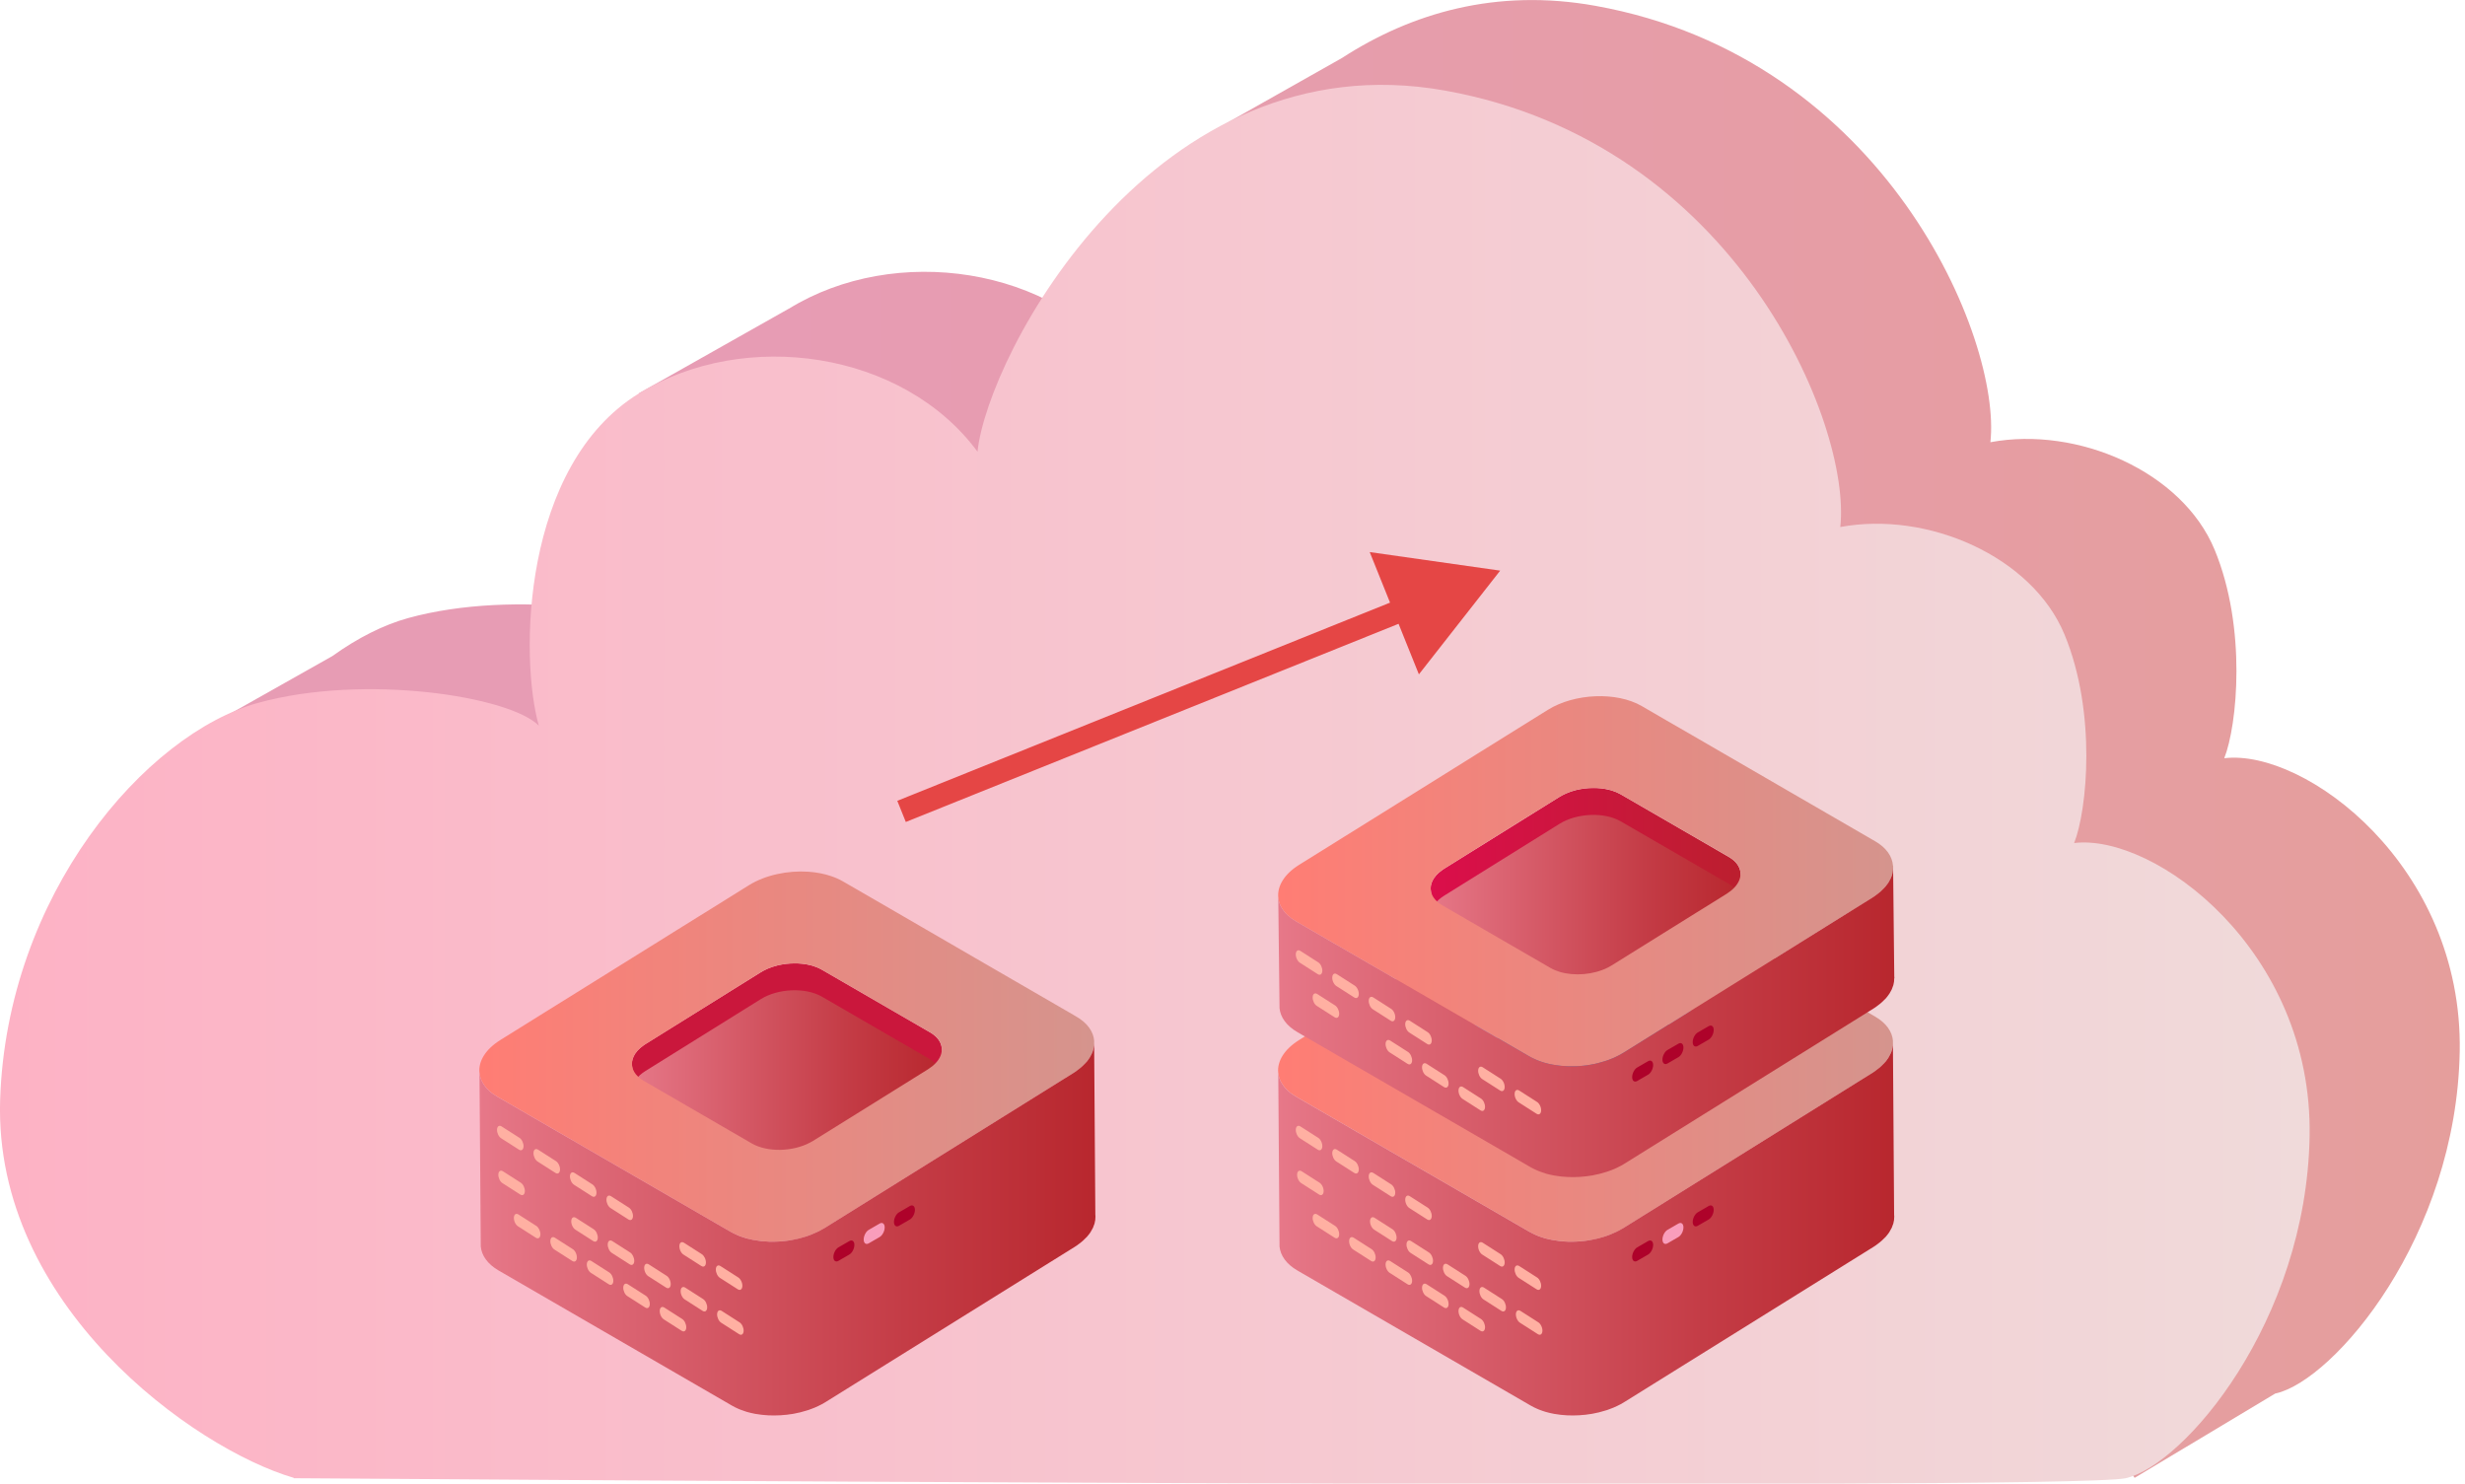 <svg width="216" height="130" viewBox="0 0 216 130" fill="none" xmlns="http://www.w3.org/2000/svg">
<g clip-path="url(#clip0_1_545)">
<path fill-rule="evenodd" clip-rule="evenodd" d="M38.88 122.071C30.118 119.506 12.595 106.944 13.164 88.963C13.422 80.824 16.057 73.478 19.779 67.622L17.326 64.138L29.125 57.486C31.356 55.884 33.623 54.746 35.781 54.152C45.112 51.587 57.827 53.577 60.368 56.154C59.475 53.002 59.113 46.864 60.458 40.834L55.976 34.468L69.119 27.048L69.122 27.053L69.13 27.048C78.406 21.331 92.271 23.3 98.81 32.146C99.21 28.304 102.405 20.572 108.124 13.655L106.498 11.346L117.602 5.076C123.659 1.155 131.095 -1.052 139.793 0.509C165.234 5.076 175.409 29.758 174.412 38.748C182.046 37.322 191.224 41.313 194.06 48.17C196.897 55.026 196.043 63.585 194.904 66.438C201.968 65.586 215.822 75.859 215.537 92.126C215.253 108.392 204.519 120.943 199.427 122.094C199.411 122.097 199.393 122.101 199.374 122.104L187.051 129.491L182.136 122.525C140.546 122.846 38.891 122.094 38.891 122.094L38.88 122.071Z" fill="url(#paint0_linear_1_545)"/>
<path d="M25.737 129.491C16.976 126.926 -0.548 114.364 0.011 96.394C0.58 78.413 12.748 64.303 22.627 61.583C31.958 59.017 44.674 61.008 47.215 63.584C45.517 57.591 45.736 40.794 55.976 34.479C65.253 28.762 79.118 30.731 85.656 39.577C86.543 31.051 101.197 3.373 126.639 7.94C152.081 12.507 162.255 37.189 161.259 46.179C168.892 44.752 178.07 48.744 180.907 55.6C183.743 62.456 182.889 71.016 181.75 73.869C188.814 73.017 202.669 83.29 202.384 99.557C202.099 115.823 191.366 128.374 186.273 129.524C181.181 130.674 25.737 129.524 25.737 129.524V129.491Z" fill="url(#paint1_linear_1_545)"/>
<path d="M131.456 50L120.024 48.375L124.333 59.088L131.456 50ZM79.373 72.024L123.479 54.286L122.733 52.43L78.627 70.169L79.373 72.024Z" fill="#E54645"/>
<path d="M152.516 91.825C152.467 91.311 152.129 90.826 151.495 90.459L142.018 84.972C141.903 84.906 141.777 84.846 141.648 84.79C141.613 84.776 141.582 84.763 141.547 84.749C141.432 84.703 141.31 84.661 141.188 84.623C141.174 84.619 141.164 84.612 141.15 84.609C141.146 84.609 141.143 84.609 141.14 84.609C141.007 84.57 140.871 84.539 140.732 84.514C140.718 84.514 140.707 84.507 140.694 84.504C140.659 84.497 140.624 84.493 140.592 84.49C140.519 84.479 140.446 84.465 140.369 84.458C140.349 84.458 140.328 84.451 140.307 84.448C140.272 84.445 140.237 84.445 140.202 84.441C140.14 84.434 140.08 84.43 140.018 84.427C139.993 84.427 139.969 84.424 139.941 84.42C139.906 84.42 139.868 84.42 139.833 84.42C139.777 84.42 139.721 84.42 139.666 84.416C139.641 84.416 139.617 84.416 139.592 84.416C139.554 84.416 139.512 84.416 139.474 84.42C139.418 84.42 139.366 84.42 139.31 84.427C139.289 84.427 139.268 84.427 139.244 84.427C139.202 84.427 139.16 84.434 139.119 84.438C139.063 84.441 139.007 84.448 138.951 84.451C138.934 84.451 138.913 84.451 138.892 84.455C138.85 84.458 138.812 84.465 138.77 84.472C138.707 84.479 138.648 84.49 138.585 84.5C138.568 84.5 138.547 84.504 138.526 84.507C138.491 84.514 138.46 84.521 138.425 84.528C138.349 84.542 138.275 84.56 138.199 84.577C138.174 84.584 138.15 84.588 138.129 84.591C138.105 84.598 138.084 84.605 138.059 84.612C137.955 84.64 137.85 84.668 137.746 84.703C137.721 84.71 137.693 84.717 137.669 84.724C137.659 84.728 137.648 84.731 137.638 84.738C137.519 84.78 137.401 84.822 137.289 84.871C137.282 84.871 137.275 84.878 137.268 84.878C137.15 84.93 137.031 84.986 136.92 85.046C136.91 85.049 136.903 85.052 136.892 85.059C136.812 85.101 136.732 85.147 136.655 85.196L126.561 91.482C126.516 91.51 126.47 91.538 126.429 91.57C126.404 91.587 126.383 91.605 126.359 91.622C126.296 91.668 126.237 91.713 126.181 91.758C126.143 91.79 126.105 91.821 126.07 91.853C126.017 91.902 125.969 91.951 125.92 92C125.899 92.021 125.875 92.042 125.854 92.062C125.843 92.073 125.84 92.084 125.829 92.094C125.774 92.16 125.721 92.227 125.676 92.293C125.665 92.311 125.648 92.328 125.638 92.346C125.638 92.349 125.634 92.353 125.631 92.356C125.606 92.398 125.585 92.436 125.564 92.478C125.547 92.513 125.523 92.548 125.505 92.587C125.505 92.59 125.505 92.594 125.502 92.597C125.491 92.622 125.484 92.65 125.474 92.674C125.456 92.716 125.439 92.761 125.425 92.807C125.425 92.814 125.425 92.824 125.418 92.831C125.411 92.859 125.408 92.887 125.401 92.912C125.394 92.947 125.383 92.982 125.376 93.016C125.376 93.031 125.376 93.044 125.376 93.058C125.376 93.086 125.373 93.118 125.369 93.146C125.369 93.17 125.362 93.198 125.366 93.223C125.366 93.261 125.366 93.296 125.373 93.335L125.871 98.727C125.864 98.664 125.868 98.601 125.871 98.538C125.871 98.51 125.871 98.478 125.878 98.451C125.885 98.402 125.892 98.353 125.902 98.3C125.909 98.272 125.913 98.244 125.92 98.22C125.934 98.168 125.955 98.115 125.976 98.063C125.986 98.038 125.993 98.01 126.003 97.986C126.021 97.947 126.045 97.905 126.066 97.867C126.087 97.825 126.108 97.787 126.132 97.745C126.146 97.724 126.164 97.703 126.178 97.682C126.223 97.615 126.275 97.549 126.331 97.483C126.359 97.451 126.39 97.42 126.418 97.388C126.467 97.339 126.516 97.29 126.568 97.241C126.603 97.21 126.641 97.178 126.679 97.147C126.735 97.102 126.794 97.056 126.857 97.011C126.923 96.965 126.986 96.916 127.059 96.871L137.153 90.584C137.237 90.532 137.328 90.483 137.418 90.434C137.53 90.375 137.648 90.319 137.767 90.266C137.774 90.266 137.781 90.259 137.788 90.259C137.903 90.21 138.018 90.168 138.136 90.127C138.174 90.113 138.209 90.102 138.248 90.092C138.352 90.06 138.457 90.029 138.561 90.001C138.606 89.99 138.655 89.976 138.7 89.966C138.774 89.948 138.85 89.934 138.927 89.917C138.979 89.906 139.031 89.896 139.087 89.889C139.15 89.878 139.209 89.871 139.272 89.861C139.331 89.854 139.39 89.844 139.453 89.837C139.509 89.829 139.565 89.826 139.62 89.823C139.683 89.819 139.746 89.812 139.812 89.809C139.868 89.809 139.92 89.805 139.976 89.802C140.038 89.802 140.105 89.802 140.167 89.802C140.223 89.802 140.279 89.802 140.335 89.805C140.397 89.805 140.457 89.809 140.519 89.812C140.582 89.816 140.641 89.823 140.704 89.826C140.76 89.829 140.815 89.837 140.871 89.844C140.948 89.854 141.021 89.865 141.094 89.875C141.14 89.882 141.188 89.889 141.234 89.899C141.373 89.927 141.509 89.959 141.641 89.994C141.659 89.997 141.673 90.004 141.69 90.008C141.815 90.043 141.934 90.088 142.049 90.133C142.084 90.147 142.119 90.162 142.15 90.175C142.279 90.231 142.404 90.291 142.519 90.357L151.997 95.844C152.631 96.21 152.969 96.7 153.018 97.21L152.519 91.818L152.516 91.825Z" fill="#9EBAE6"/>
<path d="M151.495 92.821C152.927 93.652 152.854 95.096 151.324 96.046L141.23 102.333C139.704 103.283 137.303 103.385 135.867 102.553L126.39 97.067C124.958 96.235 125.031 94.792 126.561 93.838L136.655 87.551C138.184 86.597 140.585 86.503 142.017 87.331L151.495 92.817V92.821Z" fill="#5C7EB0"/>
<path d="M165.875 91.213C165.875 91.213 165.878 91.21 165.875 91.206C165.812 90.406 165.293 89.641 164.303 89.071L163.655 88.694L155.509 83.976L151.076 81.408L150.596 81.128L148.63 79.989L143.857 77.228C143.536 77.043 143.188 76.889 142.812 76.763C142.202 76.557 141.533 76.431 140.839 76.382C139.035 76.26 137.073 76.662 135.623 77.564L135.069 77.906L131.825 79.93L131.237 80.293L129.825 81.17L129.7 81.25L128.989 81.691L127.731 82.477L126.909 82.987L122.372 85.814L117.33 88.952L117.006 89.155L114.33 90.822L113.832 91.133C112.526 91.947 111.912 92.996 112.003 93.981H112.01C112.017 94.047 112.024 94.107 112.034 94.166C112.041 94.222 112.055 94.271 112.069 94.327C112.08 94.365 112.09 94.411 112.104 94.453C112.118 94.495 112.132 94.54 112.149 94.579C112.167 94.621 112.184 94.666 112.205 94.711C112.233 94.771 112.268 94.823 112.299 94.882C112.33 94.942 112.369 94.994 112.407 95.054C112.442 95.11 112.484 95.162 112.526 95.218C112.571 95.277 112.62 95.33 112.668 95.386C112.675 95.393 112.682 95.403 112.693 95.407C112.742 95.466 112.801 95.519 112.86 95.575C113.062 95.763 113.299 95.934 113.574 96.092L134.021 107.931C134.202 108.036 134.39 108.13 134.585 108.211C134.641 108.232 134.69 108.253 134.742 108.277C134.832 108.309 134.923 108.347 135.017 108.378C135.108 108.41 135.202 108.441 135.296 108.469C135.32 108.476 135.345 108.487 135.372 108.494C135.386 108.497 135.397 108.501 135.411 108.504C135.588 108.55 135.77 108.595 135.958 108.63C135.968 108.633 135.982 108.634 135.993 108.637H135.996C136.069 108.651 136.136 108.661 136.209 108.672C136.32 108.689 136.435 108.707 136.55 108.721C136.571 108.721 136.592 108.724 136.609 108.728C136.648 108.731 136.686 108.738 136.728 108.742C136.752 108.742 136.78 108.749 136.805 108.752C136.899 108.759 136.996 108.77 137.09 108.773C137.184 108.78 137.278 108.784 137.372 108.787C137.456 108.791 137.543 108.791 137.627 108.791C137.714 108.791 137.801 108.791 137.888 108.791C137.968 108.791 138.048 108.791 138.129 108.784C138.143 108.784 138.153 108.784 138.167 108.784C138.268 108.78 138.366 108.773 138.463 108.763C138.55 108.759 138.634 108.752 138.717 108.742C138.812 108.731 138.902 108.721 138.996 108.707C139.09 108.696 139.184 108.682 139.282 108.668C139.878 108.574 140.46 108.42 141.01 108.211C141.042 108.2 141.073 108.183 141.104 108.169C141.163 108.148 141.223 108.123 141.278 108.102C141.289 108.099 141.299 108.095 141.31 108.088C141.4 108.05 141.494 108.008 141.582 107.966C141.815 107.858 142.038 107.739 142.251 107.606L164.035 94.033C164.091 94.002 164.143 93.963 164.195 93.928C164.599 93.659 164.93 93.373 165.188 93.065C165.206 93.044 165.219 93.023 165.237 92.999C165.279 92.95 165.317 92.898 165.355 92.845C165.394 92.796 165.432 92.744 165.463 92.692C165.544 92.569 165.606 92.447 165.662 92.321C165.679 92.283 165.69 92.241 165.707 92.202C165.735 92.122 165.77 92.041 165.791 91.965C165.833 91.811 165.861 91.657 165.871 91.503C165.875 91.437 165.875 91.374 165.871 91.308C165.871 91.283 165.871 91.252 165.868 91.227L165.875 91.213ZM133.787 86.974L134.609 86.464L136.655 85.192C136.655 85.192 136.672 85.182 136.683 85.175C136.752 85.136 136.818 85.091 136.892 85.056C137.251 84.86 137.651 84.71 138.069 84.605C138.184 84.577 138.299 84.546 138.418 84.528C138.428 84.521 138.442 84.521 138.453 84.521C138.578 84.497 138.704 84.476 138.832 84.458C138.853 84.455 138.874 84.451 138.895 84.451C138.972 84.441 139.045 84.434 139.122 84.43C139.359 84.409 139.599 84.406 139.832 84.413C139.867 84.413 139.902 84.416 139.933 84.416C140.052 84.42 140.167 84.43 140.282 84.444C140.306 84.444 140.338 84.448 140.366 84.455C140.453 84.462 140.543 84.476 140.63 84.493C140.697 84.5 140.763 84.514 140.829 84.528C140.846 84.532 140.864 84.535 140.888 84.542C140.965 84.556 141.038 84.574 141.111 84.598C141.136 84.605 141.16 84.612 141.188 84.619C141.195 84.619 141.198 84.623 141.202 84.619C141.247 84.637 141.299 84.651 141.341 84.671C141.355 84.675 141.369 84.678 141.383 84.682C141.467 84.71 141.547 84.745 141.623 84.776C141.644 84.783 141.662 84.794 141.686 84.804C141.724 84.818 141.766 84.836 141.805 84.86C141.878 84.895 141.947 84.934 142.017 84.972L143.271 85.699L143.749 85.975L148.184 88.543L151.498 90.459C151.578 90.504 151.651 90.553 151.721 90.602C151.916 90.738 152.073 90.892 152.198 91.049C152.223 91.077 152.244 91.112 152.265 91.14C152.334 91.238 152.387 91.336 152.425 91.437C152.435 91.461 152.446 91.493 152.453 91.517C152.47 91.563 152.484 91.612 152.491 91.657C152.502 91.703 152.509 91.748 152.515 91.793C152.515 91.811 152.519 91.828 152.519 91.842C152.554 92.286 152.373 92.747 151.972 93.163C151.798 93.348 151.582 93.52 151.327 93.684L149.85 94.606L141.233 99.971C141.15 100.019 141.066 100.068 140.982 100.11C139.453 100.928 137.23 100.977 135.871 100.191L130.129 96.864L128.547 95.945L127.815 95.522L126.94 95.015L126.4 94.701C126.216 94.596 126.059 94.481 125.923 94.355C125.627 94.082 125.449 93.771 125.393 93.45C125.386 93.408 125.379 93.359 125.376 93.314C125.372 93.254 125.369 93.202 125.376 93.142C125.376 93.1 125.379 93.055 125.386 93.013C125.393 92.954 125.404 92.894 125.421 92.835C125.421 92.831 125.421 92.828 125.425 92.824C125.428 92.8 125.435 92.779 125.446 92.754C125.459 92.695 125.48 92.646 125.505 92.594C125.505 92.594 125.506 92.591 125.508 92.587C125.508 92.587 125.519 92.562 125.526 92.552C125.554 92.489 125.588 92.429 125.627 92.367C125.63 92.359 125.634 92.353 125.637 92.349C125.644 92.335 125.655 92.321 125.662 92.311C125.665 92.307 125.665 92.304 125.669 92.3C125.717 92.227 125.773 92.16 125.836 92.087C125.839 92.08 125.85 92.07 125.86 92.059C125.923 91.986 125.993 91.916 126.073 91.846C126.108 91.814 126.146 91.779 126.184 91.751C126.243 91.703 126.299 91.657 126.365 91.615C126.432 91.57 126.494 91.521 126.567 91.479L129.261 89.802L133.798 86.974H133.787Z" fill="url(#paint2_linear_1_545)"/>
<path d="M165.878 91.293C165.878 91.325 165.878 91.36 165.875 91.391V91.213C165.878 91.238 165.878 91.269 165.878 91.293Z" fill="url(#paint3_linear_1_545)"/>
<path d="M165.99 106.586C165.99 106.624 165.983 106.666 165.979 106.704C165.979 106.746 165.976 106.795 165.972 106.837C165.969 106.858 165.972 106.879 165.969 106.904C165.962 106.959 165.944 107.012 165.934 107.068C165.927 107.11 165.92 107.152 165.909 107.194C165.906 107.204 165.902 107.218 165.899 107.229C165.882 107.298 165.854 107.361 165.822 107.431C165.808 107.47 165.798 107.512 165.78 107.55C165.777 107.557 165.777 107.561 165.774 107.568C165.749 107.623 165.711 107.676 165.683 107.732C165.652 107.798 165.617 107.858 165.578 107.92C165.575 107.927 165.575 107.934 165.571 107.938C165.505 108.039 165.436 108.137 165.355 108.231L165.3 108.298C165.279 108.322 165.261 108.347 165.237 108.375C165.209 108.406 165.167 108.441 165.136 108.473C165.063 108.549 164.99 108.623 164.906 108.696C164.85 108.745 164.794 108.794 164.735 108.843C164.648 108.913 164.554 108.983 164.46 109.053C164.422 109.077 164.39 109.109 164.352 109.133C164.286 109.175 164.219 109.224 164.15 109.266L142.362 122.835C142.247 122.912 142.125 122.978 142.003 123.045C141.989 123.052 141.975 123.059 141.961 123.066C141.787 123.157 141.609 123.244 141.425 123.321C141.414 123.328 141.404 123.328 141.397 123.335C141.299 123.373 141.202 123.415 141.104 123.447C141.021 123.478 140.94 123.51 140.86 123.538C140.843 123.545 140.826 123.551 140.812 123.555C140.773 123.569 140.728 123.579 140.69 123.59C140.529 123.639 140.373 123.688 140.209 123.726C140.174 123.737 140.136 123.747 140.101 123.758C140.066 123.765 140.028 123.772 139.993 123.779C139.878 123.807 139.763 123.828 139.648 123.852C139.592 123.862 139.543 123.876 139.494 123.883C139.467 123.89 139.432 123.894 139.404 123.897C139.31 123.911 139.216 123.925 139.118 123.936C139.055 123.946 138.996 123.957 138.93 123.964C138.902 123.967 138.871 123.967 138.843 123.971C138.756 123.981 138.669 123.985 138.585 123.992C138.519 123.999 138.456 124.006 138.393 124.009C138.362 124.013 138.324 124.013 138.292 124.013C138.209 124.016 138.125 124.02 138.042 124.02C137.982 124.023 137.923 124.027 137.86 124.027C137.825 124.027 137.787 124.023 137.749 124.023C137.665 124.023 137.578 124.02 137.494 124.02C137.439 124.016 137.383 124.016 137.327 124.016C137.292 124.013 137.251 124.009 137.216 124.006C137.118 123.999 137.024 123.992 136.93 123.985C136.874 123.978 136.822 123.978 136.77 123.971C136.738 123.967 136.704 123.96 136.672 123.957C136.557 123.943 136.442 123.925 136.327 123.908C136.278 123.901 136.223 123.894 136.174 123.887C136.153 123.883 136.136 123.876 136.115 123.873C135.902 123.835 135.693 123.782 135.491 123.726C135.484 123.726 135.477 123.726 135.474 123.723C135.453 123.719 135.435 123.709 135.414 123.705C135.223 123.646 135.038 123.583 134.864 123.513C134.808 123.492 134.756 123.471 134.704 123.447C134.505 123.359 134.313 123.268 134.136 123.164L113.693 111.328C112.717 110.765 112.198 110.01 112.121 109.224L112.01 93.991C112.017 94.054 112.024 94.114 112.034 94.173C112.041 94.229 112.055 94.278 112.069 94.334C112.08 94.372 112.09 94.418 112.104 94.46C112.118 94.498 112.132 94.543 112.149 94.585C112.167 94.627 112.184 94.673 112.205 94.718C112.233 94.778 112.268 94.83 112.299 94.889C112.33 94.949 112.369 95.001 112.407 95.061C112.442 95.117 112.484 95.169 112.526 95.225C112.571 95.284 112.62 95.337 112.668 95.393C112.675 95.4 112.682 95.41 112.693 95.414C112.742 95.473 112.801 95.525 112.86 95.581C113.062 95.77 113.299 95.941 113.574 96.099L134.021 107.938C134.198 108.039 134.393 108.13 134.585 108.218C134.724 108.284 134.871 108.336 135.017 108.385C135.108 108.417 135.202 108.448 135.296 108.476C135.32 108.483 135.345 108.494 135.372 108.501C135.386 108.504 135.397 108.508 135.411 108.511C135.589 108.556 135.77 108.602 135.958 108.637C135.968 108.64 135.982 108.64 135.993 108.644H135.996C136.198 108.682 136.404 108.714 136.613 108.738C136.651 108.742 136.693 108.749 136.731 108.752C136.944 108.773 137.156 108.791 137.376 108.798C137.547 108.805 137.721 108.801 137.895 108.798C137.906 108.798 137.916 108.798 137.923 108.798C137.993 108.798 138.062 108.798 138.132 108.791C138.327 108.78 138.526 108.77 138.721 108.745C138.909 108.728 139.097 108.703 139.282 108.668C139.362 108.654 139.446 108.64 139.522 108.623C139.641 108.602 139.756 108.581 139.871 108.549C139.944 108.536 140.01 108.518 140.083 108.501C140.247 108.459 140.407 108.41 140.568 108.361C140.623 108.343 140.679 108.329 140.738 108.305C140.829 108.273 140.923 108.242 141.01 108.207C141.042 108.197 141.073 108.183 141.104 108.169C141.265 108.106 141.425 108.039 141.582 107.962C141.672 107.924 141.759 107.875 141.846 107.83C141.986 107.756 142.122 107.683 142.254 107.602L164.038 94.03C164.094 93.998 164.146 93.96 164.199 93.925C164.247 93.89 164.3 93.852 164.348 93.817C164.446 93.747 164.537 93.677 164.624 93.607C164.686 93.558 164.742 93.509 164.798 93.46C164.882 93.387 164.958 93.313 165.028 93.237C165.084 93.177 165.139 93.121 165.192 93.062C165.258 92.988 165.314 92.918 165.362 92.842C165.401 92.793 165.439 92.74 165.47 92.688C165.509 92.625 165.54 92.566 165.575 92.499C165.606 92.44 165.645 92.38 165.669 92.317C165.725 92.199 165.767 92.08 165.798 91.961C165.808 91.919 165.815 91.877 165.822 91.835C165.84 91.758 165.854 91.685 165.861 91.608C165.868 91.566 165.868 91.517 165.871 91.475C165.871 91.451 165.875 91.43 165.871 91.402V91.5L165.976 106.425C165.983 106.484 165.983 106.54 165.986 106.6L165.99 106.586Z" fill="url(#paint4_linear_1_545)"/>
<path d="M148.77 107.407L149.725 106.855C149.969 106.715 150.167 106.334 150.167 106.009C150.167 105.684 149.969 105.534 149.725 105.674L148.77 106.226C148.526 106.366 148.328 106.746 148.328 107.071C148.328 107.396 148.526 107.547 148.77 107.407Z" fill="#AE022A"/>
<path d="M146.118 108.944L147.073 108.392C147.317 108.253 147.515 107.872 147.515 107.547C147.515 107.222 147.317 107.071 147.073 107.211L146.118 107.763C145.874 107.903 145.676 108.284 145.676 108.609C145.676 108.934 145.874 109.084 146.118 108.944Z" fill="#F99DBB"/>
<path d="M143.464 110.479L144.418 109.927C144.662 109.787 144.861 109.406 144.861 109.081C144.861 108.756 144.662 108.606 144.418 108.745L143.464 109.298C143.22 109.437 143.021 109.818 143.021 110.143C143.021 110.468 143.22 110.618 143.464 110.479Z" fill="#AE022A"/>
<path d="M133.077 111.967L134.645 112.97C134.854 113.103 135.031 112.981 135.045 112.694C135.059 112.408 134.899 112.069 134.69 111.936L133.122 110.933C132.913 110.8 132.735 110.922 132.721 111.209C132.707 111.496 132.868 111.835 133.077 111.967Z" fill="#FFB0A2"/>
<path d="M129.882 109.926L131.45 110.929C131.659 111.062 131.836 110.94 131.85 110.653C131.864 110.367 131.704 110.028 131.495 109.895L129.927 108.892C129.718 108.759 129.54 108.881 129.526 109.168C129.512 109.455 129.673 109.794 129.882 109.926Z" fill="#FFB0A2"/>
<path d="M123.491 105.848L125.059 106.851C125.268 106.984 125.446 106.862 125.46 106.575C125.474 106.289 125.314 105.95 125.105 105.817L123.537 104.814C123.328 104.681 123.15 104.803 123.136 105.09C123.122 105.376 123.282 105.715 123.491 105.848Z" fill="#FFB0A2"/>
<path d="M120.293 103.811L121.861 104.814C122.07 104.947 122.247 104.824 122.261 104.538C122.275 104.251 122.115 103.912 121.906 103.779L120.338 102.776C120.129 102.644 119.951 102.766 119.937 103.053C119.927 103.339 120.083 103.678 120.293 103.811Z" fill="#FFB0A2"/>
<path d="M117.098 101.77L118.666 102.773C118.875 102.906 119.052 102.783 119.066 102.497C119.08 102.21 118.92 101.871 118.711 101.739L117.143 100.736C116.934 100.603 116.756 100.725 116.742 101.012C116.728 101.298 116.889 101.637 117.098 101.77Z" fill="#FFB0A2"/>
<path d="M113.902 99.733L115.47 100.736C115.679 100.869 115.857 100.746 115.871 100.46C115.885 100.173 115.724 99.834 115.515 99.701L113.947 98.699C113.738 98.566 113.561 98.688 113.547 98.975C113.533 99.261 113.693 99.6 113.902 99.733Z" fill="#FFB0A2"/>
<path d="M133.188 115.899L134.756 116.902C134.965 117.034 135.143 116.912 135.157 116.626C135.171 116.339 135.01 116 134.801 115.867L133.233 114.864C133.024 114.732 132.846 114.854 132.833 115.14C132.819 115.427 132.979 115.766 133.188 115.899Z" fill="#FFB0A2"/>
<path d="M129.992 113.858L131.56 114.861C131.77 114.994 131.947 114.871 131.961 114.585C131.975 114.298 131.815 113.959 131.606 113.827L130.038 112.824C129.829 112.691 129.651 112.813 129.637 113.1C129.623 113.386 129.783 113.725 129.992 113.858Z" fill="#FFB0A2"/>
<path d="M126.798 111.82L128.366 112.823C128.575 112.956 128.752 112.834 128.766 112.547C128.78 112.261 128.62 111.922 128.411 111.789L126.843 110.786C126.634 110.653 126.456 110.776 126.442 111.062C126.428 111.349 126.589 111.688 126.798 111.82Z" fill="#FFB0A2"/>
<path d="M123.603 109.78L125.171 110.783C125.38 110.915 125.557 110.793 125.571 110.506C125.582 110.22 125.425 109.881 125.216 109.748L123.648 108.745C123.439 108.612 123.261 108.735 123.247 109.021C123.233 109.308 123.394 109.647 123.603 109.78Z" fill="#FFB0A2"/>
<path d="M120.408 107.742L121.976 108.745C122.185 108.878 122.362 108.756 122.376 108.469C122.39 108.183 122.23 107.844 122.021 107.711L120.453 106.708C120.244 106.575 120.066 106.697 120.052 106.984C120.038 107.27 120.199 107.609 120.408 107.742Z" fill="#FFB0A2"/>
<path d="M114.017 103.664L115.585 104.667C115.794 104.8 115.972 104.678 115.986 104.391C116 104.104 115.839 103.765 115.63 103.633L114.062 102.63C113.853 102.497 113.676 102.619 113.662 102.906C113.648 103.192 113.808 103.531 114.017 103.664Z" fill="#FFB0A2"/>
<path d="M128.16 115.605L129.728 116.608C129.937 116.741 130.115 116.618 130.129 116.332C130.143 116.045 129.983 115.706 129.773 115.574L128.205 114.571C127.996 114.438 127.819 114.56 127.805 114.847C127.791 115.133 127.951 115.472 128.16 115.605Z" fill="#FFB0A2"/>
<path d="M124.965 113.564L126.533 114.567C126.742 114.7 126.92 114.577 126.934 114.291C126.947 114.004 126.787 113.665 126.578 113.533L125.01 112.53C124.801 112.397 124.623 112.519 124.609 112.806C124.596 113.092 124.756 113.431 124.965 113.564Z" fill="#FFB0A2"/>
<path d="M121.77 111.527L123.338 112.53C123.547 112.663 123.725 112.54 123.739 112.254C123.749 111.967 123.592 111.628 123.383 111.495L121.815 110.493C121.606 110.36 121.428 110.482 121.415 110.769C121.401 111.055 121.561 111.394 121.77 111.527Z" fill="#FFB0A2"/>
<path d="M118.575 109.486L120.143 110.489C120.352 110.622 120.529 110.5 120.543 110.213C120.557 109.926 120.397 109.587 120.188 109.455L118.62 108.452C118.411 108.319 118.233 108.441 118.219 108.728C118.205 109.014 118.366 109.353 118.575 109.486Z" fill="#FFB0A2"/>
<path d="M115.379 107.449L116.947 108.452C117.156 108.585 117.334 108.462 117.348 108.176C117.358 107.889 117.202 107.55 116.992 107.417L115.424 106.414C115.215 106.282 115.038 106.404 115.024 106.69C115.01 106.977 115.17 107.316 115.379 107.449Z" fill="#FFB0A2"/>
<path d="M152.515 76.46C152.466 75.946 152.128 75.46 151.494 75.09L142.017 69.603C141.902 69.537 141.776 69.478 141.648 69.422C141.613 69.408 141.581 69.394 141.546 69.38C141.431 69.334 141.31 69.293 141.188 69.254C141.174 69.251 141.163 69.243 141.149 69.24C141.146 69.24 141.142 69.24 141.139 69.24C141.006 69.202 140.87 69.17 140.731 69.146C140.717 69.146 140.707 69.139 140.693 69.135C140.658 69.128 140.623 69.125 140.592 69.121C140.519 69.107 140.445 69.097 140.369 69.09C140.348 69.09 140.327 69.083 140.306 69.079C140.271 69.076 140.236 69.076 140.202 69.072C140.139 69.065 140.08 69.062 140.017 69.058C139.992 69.058 139.968 69.055 139.94 69.051C139.905 69.051 139.867 69.051 139.832 69.051C139.776 69.051 139.721 69.051 139.665 69.048C139.641 69.048 139.616 69.048 139.592 69.048C139.553 69.048 139.512 69.048 139.473 69.051C139.418 69.051 139.365 69.051 139.31 69.058C139.289 69.058 139.268 69.058 139.243 69.058C139.201 69.058 139.16 69.065 139.118 69.069C139.062 69.072 139.006 69.079 138.951 69.083C138.933 69.083 138.912 69.083 138.891 69.086C138.85 69.09 138.811 69.097 138.769 69.104C138.707 69.111 138.647 69.121 138.585 69.132C138.567 69.132 138.546 69.135 138.526 69.139C138.491 69.146 138.459 69.153 138.424 69.16C138.348 69.174 138.275 69.191 138.198 69.209C138.174 69.216 138.149 69.219 138.128 69.223C138.104 69.23 138.083 69.237 138.059 69.243C137.954 69.272 137.85 69.299 137.745 69.334C137.721 69.341 137.693 69.348 137.668 69.355C137.658 69.359 137.647 69.362 137.637 69.369C137.519 69.411 137.4 69.453 137.289 69.502C137.282 69.502 137.275 69.509 137.268 69.509C137.149 69.561 137.031 69.618 136.919 69.677C136.909 69.68 136.902 69.684 136.891 69.691C136.811 69.733 136.731 69.778 136.654 69.827L126.56 76.114C126.515 76.142 126.47 76.17 126.428 76.201C126.403 76.219 126.383 76.236 126.358 76.254C126.295 76.299 126.236 76.344 126.18 76.39C126.142 76.421 126.104 76.453 126.069 76.484C126.017 76.533 125.968 76.582 125.919 76.631C125.898 76.652 125.874 76.673 125.853 76.694C125.842 76.704 125.839 76.715 125.829 76.725C125.773 76.792 125.721 76.858 125.675 76.924C125.665 76.942 125.647 76.96 125.637 76.977C125.637 76.98 125.633 76.984 125.63 76.987C125.606 77.029 125.585 77.068 125.564 77.11C125.546 77.145 125.522 77.18 125.504 77.215C125.504 77.218 125.504 77.222 125.501 77.225C125.491 77.249 125.484 77.278 125.473 77.302C125.456 77.347 125.438 77.389 125.424 77.435C125.424 77.442 125.424 77.452 125.417 77.459C125.41 77.487 125.407 77.515 125.4 77.54C125.393 77.575 125.383 77.609 125.376 77.644C125.376 77.658 125.376 77.672 125.376 77.686C125.376 77.714 125.372 77.746 125.369 77.774C125.369 77.798 125.362 77.826 125.365 77.851C125.365 77.889 125.365 77.924 125.372 77.962L125.87 83.354C125.863 83.291 125.867 83.229 125.87 83.166C125.87 83.138 125.87 83.106 125.877 83.078C125.884 83.029 125.891 82.981 125.902 82.928C125.909 82.9 125.912 82.872 125.919 82.848C125.933 82.795 125.954 82.743 125.975 82.691C125.985 82.666 125.992 82.638 126.003 82.614C126.02 82.575 126.045 82.533 126.065 82.495C126.086 82.453 126.107 82.414 126.132 82.373C126.146 82.352 126.163 82.331 126.177 82.31C126.222 82.243 126.275 82.177 126.33 82.11C126.358 82.079 126.39 82.047 126.417 82.016C126.466 81.967 126.515 81.918 126.567 81.869C126.602 81.838 126.64 81.806 126.679 81.775C126.734 81.73 126.794 81.684 126.856 81.639C126.923 81.593 126.985 81.544 127.059 81.499L137.153 75.212C137.236 75.16 137.327 75.111 137.417 75.062C137.529 75.002 137.647 74.947 137.766 74.894C137.773 74.894 137.78 74.891 137.787 74.887C137.902 74.838 138.017 74.796 138.135 74.754C138.174 74.74 138.208 74.73 138.247 74.719C138.351 74.688 138.456 74.657 138.56 74.629C138.606 74.618 138.654 74.604 138.7 74.594C138.773 74.576 138.85 74.562 138.926 74.545C138.978 74.534 139.031 74.524 139.087 74.517C139.149 74.506 139.208 74.499 139.271 74.489C139.33 74.482 139.39 74.471 139.452 74.464C139.508 74.457 139.564 74.454 139.62 74.45C139.682 74.447 139.745 74.44 139.811 74.436C139.867 74.436 139.919 74.433 139.975 74.429C140.038 74.429 140.104 74.429 140.167 74.429C140.222 74.429 140.278 74.429 140.334 74.433C140.397 74.433 140.456 74.436 140.519 74.44C140.581 74.443 140.641 74.45 140.703 74.454C140.759 74.461 140.815 74.464 140.87 74.471C140.947 74.482 141.02 74.492 141.093 74.506C141.139 74.513 141.188 74.52 141.233 74.531C141.372 74.559 141.508 74.59 141.641 74.625C141.658 74.629 141.672 74.636 141.689 74.639C141.815 74.674 141.933 74.719 142.048 74.765C142.083 74.779 142.118 74.793 142.149 74.807C142.278 74.863 142.404 74.922 142.519 74.989L151.996 80.475C152.63 80.842 152.968 81.331 153.017 81.841L152.519 76.449L152.515 76.46Z" fill="url(#paint5_linear_1_545)"/>
<path d="M151.494 77.456C152.926 78.287 152.853 79.731 151.324 80.681L141.229 86.968C139.703 87.918 137.303 88.02 135.867 87.188L126.39 81.701C124.958 80.87 125.031 79.427 126.56 78.473L136.654 72.186C138.184 71.232 140.585 71.138 142.017 71.966L151.494 77.452V77.456Z" fill="url(#paint6_linear_1_545)"/>
<path d="M165.875 75.852C165.875 75.852 165.878 75.844 165.875 75.841C165.812 75.041 165.293 74.275 164.303 73.706L163.861 73.451L155.714 68.733L150.805 65.889L148.84 64.749L145.955 63.083L143.86 61.866C141.658 60.591 137.968 60.741 135.627 62.202L129.494 66.021L127.529 67.248L122.17 70.589L117.345 73.594L116.808 73.93L114.132 75.596L113.839 75.778C112.533 76.592 111.919 77.641 112.01 78.626C112.017 78.693 112.024 78.752 112.034 78.811C112.041 78.867 112.055 78.916 112.069 78.972C112.08 79.011 112.09 79.056 112.104 79.098C112.118 79.14 112.132 79.185 112.149 79.224C112.167 79.266 112.184 79.311 112.205 79.356C112.233 79.416 112.268 79.468 112.299 79.528C112.331 79.587 112.369 79.64 112.407 79.699C112.442 79.755 112.484 79.807 112.526 79.863C112.571 79.923 112.62 79.975 112.669 80.031C112.675 80.038 112.682 80.048 112.693 80.052C112.742 80.111 112.801 80.164 112.86 80.22C113.062 80.405 113.299 80.576 113.574 80.737L122.376 85.832L129.251 89.812L131.219 90.951L133.996 92.559L134.024 92.573C134.111 92.629 134.205 92.674 134.303 92.72C134.397 92.765 134.495 92.81 134.592 92.852C134.648 92.873 134.697 92.894 134.749 92.919C134.839 92.95 134.93 92.989 135.024 93.02C135.115 93.052 135.209 93.083 135.303 93.111C135.327 93.118 135.352 93.125 135.38 93.132C135.582 93.191 135.791 93.24 136.003 93.279C136.076 93.293 136.146 93.303 136.219 93.314C136.331 93.331 136.446 93.349 136.561 93.363C136.582 93.363 136.599 93.366 136.62 93.37C136.662 93.373 136.7 93.38 136.742 93.383C136.766 93.383 136.794 93.391 136.819 93.391C136.913 93.397 137.01 93.408 137.104 93.412C137.198 93.418 137.292 93.422 137.387 93.425C137.47 93.429 137.557 93.429 137.641 93.429C137.738 93.429 137.836 93.429 137.934 93.425C137.944 93.425 137.951 93.425 137.961 93.425C138.014 93.425 138.066 93.425 138.118 93.422C138.139 93.422 138.16 93.422 138.184 93.422C138.286 93.418 138.383 93.412 138.481 93.401C138.568 93.394 138.651 93.391 138.735 93.38C138.829 93.37 138.92 93.359 139.014 93.345C139.108 93.335 139.202 93.321 139.299 93.307C139.439 93.286 139.582 93.261 139.718 93.226C139.777 93.212 139.833 93.202 139.892 93.188C139.937 93.177 139.979 93.167 140.024 93.153C140.195 93.111 140.362 93.066 140.526 93.013C140.547 93.006 140.568 93.003 140.589 92.996C140.644 92.978 140.7 92.961 140.759 92.94C140.822 92.922 140.881 92.901 140.944 92.877C140.972 92.866 141.003 92.856 141.031 92.842C141.122 92.81 141.212 92.772 141.299 92.737C141.31 92.734 141.32 92.73 141.331 92.723C141.515 92.646 141.69 92.555 141.864 92.468C142.003 92.395 142.139 92.321 142.272 92.237L143.948 91.192L146.226 89.774L148.195 88.547L155.519 83.983L164.056 78.665C164.112 78.633 164.164 78.595 164.216 78.56C164.62 78.291 164.951 78.004 165.209 77.697C165.227 77.676 165.24 77.655 165.258 77.63C165.3 77.581 165.338 77.529 165.376 77.477C165.415 77.427 165.453 77.375 165.484 77.323C165.565 77.2 165.627 77.078 165.683 76.952C165.7 76.914 165.711 76.872 165.728 76.834C165.756 76.753 165.791 76.673 165.812 76.596C165.857 76.432 165.885 76.271 165.892 76.107V75.935C165.892 75.911 165.892 75.886 165.889 75.859L165.875 75.852ZM134.4 71.225L136.418 69.967L136.651 69.823C136.899 69.673 137.167 69.537 137.456 69.432C137.526 69.404 137.596 69.376 137.669 69.352C137.745 69.327 137.822 69.303 137.902 69.282C137.972 69.261 138.035 69.243 138.104 69.222C138.136 69.215 138.171 69.208 138.202 69.201C138.272 69.184 138.341 69.17 138.411 69.159C138.425 69.153 138.439 69.153 138.453 69.153C138.578 69.128 138.704 69.107 138.833 69.09C138.93 69.076 139.028 69.069 139.122 69.062C139.512 69.03 139.899 69.034 140.279 69.076C140.306 69.076 140.338 69.079 140.366 69.086C140.453 69.093 140.536 69.104 140.613 69.121C140.679 69.132 140.738 69.142 140.801 69.156C140.916 69.177 141.028 69.201 141.136 69.236C141.15 69.24 141.167 69.243 141.181 69.25C141.226 69.261 141.272 69.275 141.313 69.292C141.338 69.299 141.369 69.306 141.394 69.317C141.414 69.324 141.432 69.331 141.456 69.338C141.484 69.348 141.516 69.359 141.543 69.373C141.592 69.39 141.644 69.411 141.693 69.436C141.728 69.45 141.766 69.467 141.801 69.484C141.874 69.516 141.944 69.558 142.014 69.596L143.474 70.442L148.383 73.283L151.491 75.079C151.571 75.125 151.645 75.174 151.714 75.222C151.909 75.359 152.066 75.513 152.192 75.67C152.216 75.698 152.237 75.733 152.258 75.761C152.327 75.859 152.38 75.956 152.418 76.058C152.429 76.082 152.439 76.114 152.446 76.138C152.463 76.183 152.477 76.232 152.484 76.278C152.495 76.323 152.502 76.369 152.509 76.414C152.509 76.432 152.512 76.449 152.512 76.463C152.547 76.907 152.366 77.368 151.965 77.784C151.791 77.969 151.575 78.14 151.32 78.305L149.843 79.227L148.631 79.978L141.226 84.591C141.226 84.591 141.209 84.602 141.198 84.605C141.198 84.605 141.198 84.609 141.195 84.609C141.097 84.672 140.993 84.728 140.888 84.78C139.644 85.409 137.975 85.545 136.683 85.161H136.679C136.383 85.07 136.111 84.958 135.864 84.815L130.031 81.439L129.704 81.247L128.54 80.573L127.867 80.181L126.92 79.633L126.393 79.329C126.209 79.224 126.052 79.108 125.916 78.983C125.714 78.797 125.571 78.595 125.48 78.385C125.418 78.242 125.379 78.091 125.369 77.941C125.366 77.882 125.362 77.829 125.369 77.77C125.369 77.728 125.372 77.683 125.379 77.641C125.386 77.581 125.397 77.522 125.414 77.463C125.414 77.459 125.414 77.456 125.418 77.452C125.421 77.427 125.428 77.407 125.439 77.382C125.453 77.323 125.474 77.274 125.498 77.221C125.498 77.221 125.499 77.219 125.501 77.214C125.501 77.214 125.512 77.19 125.519 77.179C125.547 77.117 125.582 77.057 125.62 76.994C125.623 76.987 125.627 76.98 125.63 76.977C125.637 76.963 125.648 76.949 125.655 76.938C125.658 76.935 125.658 76.931 125.662 76.928C125.71 76.854 125.766 76.788 125.829 76.715C125.832 76.708 125.839 76.701 125.85 76.69C125.86 76.68 125.871 76.666 125.885 76.652C125.94 76.589 126 76.533 126.066 76.474C126.101 76.442 126.139 76.407 126.177 76.379C126.237 76.33 126.292 76.285 126.359 76.243C126.425 76.198 126.487 76.148 126.561 76.107L129.045 74.558L134.4 71.218V71.225Z" fill="url(#paint7_linear_1_545)"/>
<path d="M165.989 85.703C165.989 85.741 165.982 85.783 165.979 85.822C165.979 85.867 165.975 85.912 165.972 85.954C165.968 85.975 165.972 85.996 165.968 86.024C165.961 86.077 165.944 86.133 165.934 86.189C165.927 86.227 165.92 86.272 165.909 86.311C165.906 86.321 165.902 86.335 165.899 86.346C165.881 86.416 165.853 86.482 165.822 86.548C165.808 86.587 165.798 86.629 165.78 86.667C165.777 86.674 165.777 86.681 165.773 86.685C165.749 86.741 165.711 86.793 165.683 86.853C165.651 86.915 165.616 86.975 165.578 87.041C165.575 87.045 165.575 87.052 165.571 87.055C165.505 87.156 165.435 87.254 165.355 87.352C165.338 87.373 165.32 87.391 165.299 87.415C165.278 87.44 165.261 87.464 165.237 87.492C165.209 87.523 165.167 87.558 165.136 87.59C165.062 87.667 164.989 87.74 164.906 87.814C164.85 87.862 164.794 87.911 164.735 87.96C164.648 88.03 164.554 88.1 164.46 88.17C164.421 88.194 164.39 88.222 164.352 88.25C164.285 88.296 164.219 88.341 164.15 88.383L163.651 88.694L152.843 95.424L152.076 95.903L142.362 101.956C142.247 102.029 142.125 102.096 142.003 102.165C141.989 102.172 141.975 102.176 141.961 102.183C141.787 102.277 141.609 102.365 141.425 102.442C141.414 102.445 141.404 102.449 141.397 102.452C141.264 102.508 141.128 102.56 140.993 102.606C140.951 102.62 140.902 102.637 140.86 102.651C140.843 102.658 140.825 102.665 140.811 102.672C140.773 102.683 140.728 102.693 140.689 102.704C140.529 102.753 140.372 102.801 140.209 102.843C140.174 102.85 140.135 102.864 140.101 102.871C140.066 102.882 140.027 102.885 139.993 102.892C139.878 102.92 139.763 102.945 139.648 102.969C139.592 102.976 139.543 102.99 139.494 103.001C139.466 103.004 139.432 103.008 139.404 103.011C139.31 103.025 139.215 103.039 139.118 103.053C139.055 103.06 138.996 103.071 138.93 103.078C138.902 103.081 138.871 103.081 138.843 103.085C138.756 103.095 138.668 103.102 138.585 103.109C138.519 103.113 138.456 103.119 138.393 103.123C138.362 103.126 138.324 103.126 138.292 103.126C138.209 103.13 138.125 103.133 138.041 103.137C137.982 103.137 137.923 103.14 137.86 103.14H137.749C137.665 103.137 137.578 103.137 137.494 103.133C137.438 103.13 137.383 103.133 137.327 103.13C137.292 103.126 137.25 103.123 137.215 103.119C137.118 103.116 137.024 103.106 136.93 103.099C136.874 103.095 136.822 103.092 136.769 103.085C136.738 103.081 136.703 103.078 136.672 103.071C136.557 103.057 136.442 103.043 136.327 103.022C136.278 103.015 136.222 103.011 136.174 103.001C136.153 102.997 136.135 102.99 136.114 102.987C135.902 102.948 135.693 102.899 135.491 102.843C135.484 102.84 135.477 102.84 135.473 102.84C135.452 102.833 135.435 102.826 135.414 102.819C135.222 102.76 135.038 102.697 134.864 102.627C134.808 102.606 134.756 102.585 134.703 102.56C134.505 102.473 134.313 102.382 134.135 102.281L126.181 97.671L125.755 97.427L114.341 90.819L113.693 90.441C112.717 89.879 112.198 89.124 112.121 88.341L112.01 78.626C112.017 78.689 112.024 78.749 112.034 78.808C112.041 78.864 112.055 78.913 112.069 78.969C112.079 79.007 112.09 79.053 112.104 79.095C112.118 79.133 112.132 79.178 112.149 79.22C112.166 79.262 112.184 79.308 112.205 79.353C112.233 79.413 112.267 79.465 112.299 79.525C112.33 79.584 112.369 79.636 112.407 79.696C112.442 79.752 112.484 79.804 112.525 79.86C112.571 79.919 112.619 79.972 112.668 80.028C112.675 80.035 112.682 80.045 112.693 80.049C112.741 80.108 112.801 80.16 112.86 80.216C113.062 80.402 113.299 80.573 113.574 80.734L122.376 85.829L129.25 89.809L131.219 90.948L133.996 92.555L134.024 92.57C134.111 92.625 134.205 92.671 134.303 92.716C134.397 92.762 134.494 92.807 134.592 92.849C134.648 92.87 134.696 92.891 134.749 92.915C134.839 92.947 134.93 92.985 135.024 93.017C135.114 93.048 135.208 93.08 135.303 93.108C135.327 93.115 135.351 93.122 135.379 93.129C135.581 93.188 135.79 93.237 136.003 93.275C136.205 93.314 136.411 93.345 136.62 93.37C136.661 93.373 136.7 93.38 136.742 93.384C136.954 93.405 137.167 93.422 137.386 93.429C137.574 93.436 137.769 93.433 137.961 93.429C138.013 93.429 138.066 93.429 138.118 93.426C138.324 93.415 138.529 93.405 138.735 93.38C138.923 93.363 139.111 93.338 139.296 93.303C139.376 93.289 139.459 93.275 139.536 93.258C139.595 93.248 139.655 93.237 139.714 93.227C139.815 93.206 139.916 93.178 140.017 93.153C140.045 93.146 140.073 93.139 140.101 93.132C140.243 93.097 140.383 93.055 140.522 93.013C140.599 92.989 140.679 92.968 140.756 92.94C140.818 92.919 140.878 92.898 140.94 92.874C140.968 92.863 140.999 92.853 141.027 92.842C141.118 92.811 141.209 92.772 141.296 92.737C141.306 92.734 141.317 92.73 141.327 92.723C141.512 92.646 141.686 92.555 141.86 92.468C141.999 92.395 142.135 92.321 142.268 92.237L143.944 91.193L146.223 89.774L148.191 88.547L155.515 83.984L164.052 78.665C164.108 78.633 164.16 78.595 164.212 78.56C164.261 78.525 164.313 78.487 164.362 78.452C164.46 78.382 164.55 78.312 164.637 78.242C164.7 78.193 164.756 78.144 164.812 78.095C164.895 78.022 164.972 77.948 165.042 77.871C165.097 77.812 165.153 77.756 165.205 77.697C165.272 77.623 165.327 77.553 165.376 77.477C165.414 77.428 165.453 77.375 165.484 77.323C165.522 77.26 165.554 77.201 165.589 77.134C165.62 77.075 165.658 77.015 165.683 76.953C165.738 76.834 165.78 76.715 165.812 76.596C165.822 76.554 165.829 76.512 165.836 76.47C165.853 76.393 165.867 76.32 165.874 76.243C165.881 76.201 165.881 76.152 165.885 76.11C165.888 76.079 165.888 76.044 165.888 76.013V76.11L165.958 82.68L165.972 83.994L165.989 85.546C165.996 85.605 165.996 85.661 166 85.72L165.989 85.703Z" fill="url(#paint8_linear_1_545)"/>
<path d="M148.77 91.647L149.725 91.095C149.969 90.955 150.167 90.574 150.167 90.249C150.167 89.924 149.969 89.774 149.725 89.914L148.77 90.466C148.526 90.606 148.327 90.987 148.327 91.312C148.327 91.637 148.526 91.787 148.77 91.647Z" fill="#AE022A"/>
<path d="M146.118 93.185L147.073 92.633C147.317 92.493 147.515 92.112 147.515 91.787C147.515 91.462 147.317 91.312 147.073 91.451L146.118 92.004C145.874 92.143 145.675 92.524 145.675 92.849C145.675 93.174 145.874 93.325 146.118 93.185Z" fill="#AE022A"/>
<path d="M143.463 94.719L144.418 94.166C144.662 94.027 144.86 93.646 144.86 93.321C144.86 92.996 144.662 92.846 144.418 92.985L143.463 93.537C143.219 93.677 143.021 94.058 143.021 94.383C143.021 94.708 143.219 94.858 143.463 94.719Z" fill="#AE022A"/>
<path d="M133.076 96.588L134.644 97.591C134.853 97.724 135.031 97.602 135.045 97.315C135.059 97.029 134.898 96.69 134.689 96.557L133.121 95.554C132.912 95.421 132.735 95.544 132.721 95.83C132.707 96.117 132.867 96.456 133.076 96.588Z" fill="#FFB0A2"/>
<path d="M129.881 94.551L131.449 95.554C131.658 95.687 131.836 95.564 131.85 95.278C131.864 94.991 131.703 94.652 131.494 94.52L129.926 93.517C129.717 93.384 129.54 93.506 129.526 93.793C129.512 94.079 129.672 94.418 129.881 94.551Z" fill="#FFB0A2"/>
<path d="M123.491 90.473L125.059 91.476C125.268 91.609 125.445 91.486 125.459 91.2C125.473 90.913 125.313 90.574 125.104 90.442L123.536 89.439C123.327 89.306 123.149 89.428 123.135 89.715C123.121 90.001 123.282 90.34 123.491 90.473Z" fill="#FFB0A2"/>
<path d="M120.292 88.432L121.86 89.435C122.069 89.568 122.247 89.445 122.261 89.159C122.275 88.872 122.114 88.533 121.905 88.4L120.337 87.398C120.128 87.265 119.95 87.387 119.937 87.674C119.926 87.96 120.083 88.299 120.292 88.432Z" fill="#FFB0A2"/>
<path d="M117.097 86.395L118.665 87.398C118.874 87.531 119.052 87.408 119.066 87.122C119.08 86.835 118.919 86.496 118.71 86.363L117.142 85.361C116.933 85.228 116.756 85.35 116.742 85.636C116.728 85.923 116.888 86.262 117.097 86.395Z" fill="#FFB0A2"/>
<path d="M113.902 84.354L115.469 85.357C115.679 85.49 115.856 85.368 115.87 85.081C115.884 84.794 115.724 84.455 115.515 84.323L113.947 83.32C113.738 83.187 113.56 83.309 113.546 83.596C113.532 83.882 113.692 84.221 113.902 84.354Z" fill="#FFB0A2"/>
<path d="M128.16 96.288L129.728 97.291C129.937 97.424 130.114 97.301 130.128 97.015C130.142 96.728 129.982 96.389 129.773 96.257L128.205 95.254C127.996 95.121 127.818 95.243 127.804 95.53C127.79 95.816 127.951 96.155 128.16 96.288Z" fill="#FFB0A2"/>
<path d="M124.964 94.247L126.532 95.25C126.741 95.383 126.919 95.26 126.933 94.974C126.947 94.687 126.787 94.348 126.578 94.215L125.01 93.213C124.801 93.08 124.623 93.202 124.609 93.489C124.595 93.775 124.755 94.114 124.964 94.247Z" fill="#FFB0A2"/>
<path d="M121.769 92.21L123.337 93.213C123.546 93.346 123.724 93.223 123.738 92.937C123.748 92.65 123.592 92.311 123.383 92.178L121.815 91.175C121.606 91.043 121.428 91.165 121.414 91.451C121.4 91.738 121.56 92.077 121.769 92.21Z" fill="#FFB0A2"/>
<path d="M115.379 88.132L116.947 89.135C117.156 89.267 117.334 89.145 117.348 88.859C117.358 88.572 117.201 88.233 116.992 88.1L115.424 87.097C115.215 86.965 115.038 87.087 115.024 87.373C115.01 87.66 115.17 87.999 115.379 88.132Z" fill="#FFB0A2"/>
<path d="M82.522 91.825C82.473 91.312 82.135 90.826 81.501 90.459L72.023 84.973C71.908 84.906 71.783 84.847 71.654 84.791C71.619 84.777 71.588 84.763 71.553 84.749C71.438 84.704 71.316 84.662 71.194 84.623C71.18 84.62 71.169 84.613 71.156 84.609C71.152 84.609 71.149 84.609 71.145 84.609C71.013 84.571 70.877 84.539 70.737 84.515C70.724 84.515 70.713 84.508 70.699 84.504C70.664 84.497 70.629 84.494 70.598 84.49C70.525 84.48 70.452 84.466 70.375 84.459C70.354 84.459 70.333 84.452 70.312 84.448C70.278 84.445 70.243 84.445 70.208 84.442C70.145 84.434 70.086 84.431 70.023 84.427C69.999 84.427 69.974 84.424 69.947 84.421C69.912 84.421 69.873 84.421 69.838 84.421C69.783 84.421 69.727 84.421 69.671 84.417C69.647 84.417 69.623 84.417 69.598 84.417C69.56 84.417 69.518 84.417 69.48 84.421C69.424 84.421 69.372 84.421 69.316 84.427C69.295 84.427 69.274 84.427 69.25 84.427C69.208 84.427 69.166 84.434 69.124 84.438C69.069 84.442 69.013 84.448 68.957 84.452C68.939 84.452 68.919 84.452 68.898 84.455C68.856 84.459 68.818 84.466 68.776 84.473C68.713 84.48 68.654 84.49 68.591 84.501C68.574 84.501 68.553 84.504 68.532 84.508C68.497 84.515 68.466 84.522 68.431 84.529C68.354 84.543 68.281 84.56 68.204 84.578C68.18 84.585 68.156 84.588 68.135 84.592C68.11 84.599 68.089 84.606 68.065 84.613C67.96 84.641 67.856 84.669 67.751 84.704C67.727 84.71 67.699 84.718 67.675 84.725C67.664 84.728 67.654 84.731 67.643 84.739C67.525 84.78 67.406 84.822 67.295 84.871C67.288 84.871 67.281 84.878 67.274 84.878C67.156 84.931 67.037 84.987 66.926 85.046C66.915 85.049 66.908 85.053 66.898 85.06C66.818 85.102 66.737 85.147 66.661 85.196L56.567 91.483C56.521 91.511 56.476 91.539 56.434 91.57C56.41 91.588 56.389 91.605 56.364 91.623C56.302 91.668 56.242 91.714 56.187 91.759C56.148 91.79 56.11 91.822 56.075 91.853C56.023 91.902 55.974 91.951 55.925 92C55.905 92.021 55.88 92.042 55.859 92.063C55.849 92.073 55.845 92.084 55.835 92.094C55.779 92.161 55.727 92.227 55.682 92.294C55.671 92.311 55.654 92.329 55.643 92.346C55.643 92.35 55.64 92.353 55.636 92.357C55.612 92.398 55.591 92.437 55.57 92.479C55.553 92.514 55.528 92.549 55.511 92.587C55.511 92.591 55.511 92.594 55.507 92.598C55.497 92.622 55.49 92.65 55.48 92.675C55.462 92.716 55.445 92.762 55.431 92.807C55.431 92.814 55.431 92.825 55.424 92.832C55.417 92.86 55.413 92.888 55.406 92.912C55.399 92.947 55.389 92.982 55.382 93.017C55.382 93.031 55.382 93.045 55.382 93.059C55.382 93.087 55.378 93.118 55.375 93.146C55.375 93.171 55.368 93.199 55.371 93.223C55.371 93.262 55.371 93.297 55.378 93.335L55.877 98.727C55.87 98.664 55.873 98.601 55.877 98.538C55.877 98.51 55.877 98.479 55.884 98.451C55.891 98.402 55.898 98.353 55.908 98.301C55.915 98.273 55.919 98.245 55.925 98.22C55.939 98.168 55.96 98.115 55.981 98.063C55.992 98.039 55.999 98.011 56.009 97.986C56.026 97.948 56.051 97.906 56.072 97.867C56.093 97.826 56.114 97.787 56.138 97.745C56.152 97.724 56.169 97.703 56.183 97.682C56.229 97.616 56.281 97.549 56.337 97.483C56.364 97.452 56.396 97.42 56.424 97.389C56.472 97.34 56.521 97.291 56.574 97.242C56.608 97.21 56.647 97.179 56.685 97.147C56.741 97.102 56.8 97.057 56.863 97.011C56.929 96.966 56.992 96.917 57.065 96.871L67.159 90.585C67.243 90.532 67.333 90.484 67.424 90.435C67.535 90.375 67.654 90.319 67.772 90.267C67.779 90.267 67.786 90.26 67.793 90.26C67.908 90.211 68.023 90.169 68.142 90.127C68.18 90.113 68.215 90.103 68.253 90.092C68.358 90.061 68.462 90.029 68.567 90.001C68.612 89.991 68.661 89.977 68.706 89.966C68.779 89.949 68.856 89.935 68.933 89.917C68.985 89.907 69.037 89.896 69.093 89.889C69.156 89.879 69.215 89.872 69.278 89.862C69.337 89.855 69.396 89.844 69.459 89.837C69.514 89.83 69.57 89.826 69.626 89.823C69.689 89.82 69.751 89.812 69.818 89.809C69.873 89.809 69.926 89.806 69.981 89.802C70.044 89.802 70.11 89.802 70.173 89.802C70.229 89.802 70.284 89.802 70.34 89.806C70.403 89.806 70.462 89.809 70.525 89.812C70.588 89.816 70.647 89.823 70.71 89.826C70.765 89.83 70.821 89.837 70.877 89.844C70.954 89.855 71.027 89.865 71.1 89.875C71.145 89.882 71.194 89.889 71.239 89.9C71.379 89.928 71.514 89.959 71.647 89.994C71.664 89.998 71.678 90.005 71.696 90.008C71.821 90.043 71.94 90.089 72.055 90.134C72.089 90.148 72.124 90.162 72.156 90.176C72.284 90.232 72.41 90.291 72.525 90.358L82.002 95.844C82.636 96.211 82.975 96.7 83.023 97.21L82.525 91.818L82.522 91.825Z" fill="#CA173C"/>
<path d="M81.5 92.821C82.932 93.653 82.859 95.096 81.329 96.047L71.235 102.333C69.709 103.284 67.308 103.385 65.873 102.553L56.395 97.067C54.963 96.235 55.036 94.792 56.566 93.838L66.66 87.551C68.19 86.597 70.591 86.503 72.023 87.331L81.5 92.818V92.821Z" fill="url(#paint9_linear_1_545)"/>
<path d="M95.88 91.214C95.88 91.214 95.884 91.21 95.88 91.207C95.818 90.406 95.299 89.641 94.309 89.072L93.661 88.694L85.514 83.977L81.082 81.408L80.602 81.129L78.636 79.989L73.863 77.229C73.542 77.043 73.194 76.89 72.817 76.764C72.208 76.558 71.539 76.432 70.845 76.383C69.04 76.261 67.079 76.663 65.629 77.564L65.075 77.907L61.831 79.93L61.242 80.293L59.831 81.171L59.706 81.251L58.995 81.691L57.737 82.478L56.915 82.988L52.378 85.815L47.336 88.953L47.012 89.156L44.336 90.822L43.838 91.133C42.531 91.948 41.918 92.996 42.009 93.981H42.016C42.023 94.048 42.03 94.107 42.04 94.167C42.047 94.223 42.061 94.272 42.075 94.327C42.085 94.366 42.096 94.411 42.11 94.453C42.124 94.495 42.138 94.541 42.155 94.579C42.172 94.621 42.19 94.666 42.211 94.712C42.239 94.771 42.274 94.824 42.305 94.883C42.336 94.942 42.375 94.995 42.413 95.054C42.448 95.11 42.49 95.163 42.531 95.219C42.577 95.278 42.626 95.33 42.674 95.386C42.681 95.393 42.688 95.404 42.699 95.407C42.747 95.467 42.807 95.519 42.866 95.575C43.068 95.764 43.305 95.935 43.58 96.092L64.026 107.932C64.208 108.036 64.396 108.131 64.591 108.211C64.647 108.232 64.695 108.253 64.748 108.278C64.838 108.309 64.929 108.347 65.023 108.379C65.114 108.41 65.208 108.442 65.302 108.47C65.326 108.477 65.35 108.487 65.378 108.494C65.392 108.498 65.403 108.501 65.417 108.505C65.594 108.55 65.775 108.596 65.964 108.63C65.974 108.634 65.988 108.634 65.999 108.637H66.002C66.075 108.651 66.141 108.662 66.215 108.672C66.326 108.69 66.441 108.707 66.556 108.721C66.577 108.721 66.598 108.725 66.615 108.728C66.654 108.732 66.692 108.739 66.734 108.742C66.758 108.742 66.786 108.749 66.81 108.753C66.904 108.76 67.002 108.77 67.096 108.774C67.19 108.781 67.284 108.784 67.378 108.788C67.462 108.791 67.549 108.791 67.633 108.791C67.72 108.791 67.807 108.791 67.894 108.791C67.974 108.791 68.054 108.791 68.134 108.784C68.148 108.784 68.159 108.784 68.173 108.784C68.274 108.781 68.371 108.774 68.469 108.763C68.556 108.76 68.64 108.753 68.723 108.742C68.817 108.732 68.908 108.721 69.002 108.707C69.096 108.697 69.19 108.683 69.288 108.669C69.884 108.575 70.466 108.421 71.016 108.211C71.047 108.201 71.079 108.183 71.11 108.169C71.169 108.148 71.229 108.124 71.284 108.103C71.295 108.099 71.305 108.096 71.316 108.089C71.406 108.05 71.5 108.008 71.587 107.967C71.821 107.858 72.044 107.739 72.256 107.607L94.041 94.034C94.096 94.002 94.149 93.964 94.201 93.929C94.605 93.66 94.936 93.373 95.194 93.066C95.211 93.045 95.225 93.024 95.243 92.999C95.284 92.951 95.323 92.898 95.361 92.846C95.4 92.797 95.438 92.744 95.469 92.692C95.549 92.57 95.612 92.447 95.668 92.322C95.685 92.283 95.696 92.241 95.713 92.203C95.741 92.122 95.776 92.042 95.797 91.965C95.839 91.811 95.866 91.658 95.877 91.504C95.88 91.437 95.88 91.374 95.877 91.308C95.877 91.284 95.877 91.252 95.873 91.228L95.88 91.214ZM63.793 86.975L64.615 86.465L66.661 85.193C66.661 85.193 66.678 85.182 66.688 85.175C66.758 85.137 66.824 85.091 66.897 85.056C67.256 84.861 67.657 84.71 68.075 84.606C68.19 84.578 68.305 84.546 68.424 84.529C68.434 84.522 68.448 84.522 68.459 84.522C68.584 84.497 68.709 84.476 68.838 84.459C68.859 84.455 68.88 84.452 68.901 84.452C68.978 84.441 69.051 84.434 69.127 84.431C69.364 84.41 69.605 84.406 69.838 84.413C69.873 84.413 69.908 84.417 69.939 84.417C70.058 84.42 70.173 84.431 70.288 84.445C70.312 84.445 70.344 84.448 70.371 84.455C70.459 84.462 70.549 84.476 70.636 84.494C70.702 84.501 70.769 84.515 70.835 84.529C70.852 84.532 70.87 84.536 70.894 84.543C70.971 84.557 71.044 84.574 71.117 84.599C71.141 84.606 71.166 84.613 71.194 84.62C71.201 84.62 71.204 84.623 71.208 84.62C71.253 84.637 71.305 84.651 71.347 84.672C71.361 84.675 71.375 84.679 71.389 84.683C71.472 84.71 71.553 84.745 71.629 84.777C71.65 84.784 71.668 84.794 71.692 84.805C71.73 84.819 71.772 84.836 71.81 84.861C71.884 84.896 71.953 84.934 72.023 84.973L73.277 85.699L73.755 85.975L78.19 88.544L81.504 90.459C81.584 90.504 81.657 90.553 81.727 90.602C81.922 90.739 82.079 90.892 82.204 91.049C82.229 91.078 82.25 91.112 82.27 91.14C82.34 91.238 82.392 91.336 82.431 91.437C82.441 91.462 82.452 91.493 82.459 91.518C82.476 91.563 82.49 91.612 82.497 91.658C82.507 91.703 82.514 91.748 82.521 91.794C82.521 91.811 82.525 91.829 82.525 91.843C82.56 92.287 82.379 92.748 81.978 93.164C81.804 93.349 81.588 93.52 81.333 93.684L79.856 94.607L71.239 99.971C71.155 100.02 71.072 100.069 70.988 100.111C69.459 100.929 67.236 100.977 65.877 100.191L60.134 96.864L58.553 95.945L57.821 95.522L56.946 95.016L56.406 94.701C56.221 94.597 56.065 94.481 55.929 94.355C55.633 94.083 55.455 93.772 55.399 93.45C55.392 93.408 55.385 93.359 55.382 93.314C55.378 93.255 55.375 93.202 55.382 93.143C55.382 93.101 55.385 93.055 55.392 93.013C55.399 92.954 55.41 92.895 55.427 92.835C55.427 92.832 55.427 92.828 55.431 92.825C55.434 92.8 55.441 92.779 55.451 92.755C55.465 92.695 55.486 92.647 55.511 92.594C55.511 92.594 55.512 92.592 55.514 92.587C55.514 92.587 55.525 92.563 55.532 92.552C55.559 92.489 55.594 92.43 55.633 92.367C55.636 92.36 55.639 92.353 55.643 92.35C55.65 92.335 55.66 92.322 55.667 92.311C55.671 92.308 55.671 92.304 55.674 92.301C55.723 92.227 55.779 92.161 55.842 92.087C55.845 92.08 55.856 92.07 55.866 92.059C55.929 91.986 55.998 91.916 56.079 91.846C56.113 91.815 56.152 91.78 56.19 91.752C56.249 91.703 56.305 91.658 56.371 91.616C56.438 91.57 56.5 91.521 56.573 91.479L59.267 89.802L63.803 86.975H63.793Z" fill="url(#paint10_linear_1_545)"/>
<path d="M95.884 91.294C95.884 91.325 95.884 91.36 95.88 91.392V91.214C95.884 91.238 95.884 91.269 95.884 91.294Z" fill="url(#paint11_linear_1_545)"/>
<path d="M95.995 106.586C95.995 106.624 95.988 106.666 95.985 106.705C95.985 106.747 95.981 106.796 95.978 106.838C95.974 106.859 95.978 106.88 95.974 106.904C95.967 106.96 95.95 107.012 95.939 107.068C95.932 107.11 95.925 107.152 95.915 107.194C95.912 107.205 95.908 107.219 95.905 107.229C95.887 107.299 95.859 107.362 95.828 107.432C95.814 107.47 95.803 107.512 95.786 107.551C95.783 107.558 95.783 107.561 95.779 107.568C95.755 107.624 95.716 107.676 95.689 107.732C95.657 107.799 95.622 107.858 95.584 107.921C95.581 107.928 95.581 107.935 95.577 107.938C95.511 108.04 95.441 108.138 95.361 108.232L95.305 108.298C95.284 108.323 95.267 108.347 95.243 108.375C95.215 108.407 95.173 108.442 95.141 108.473C95.068 108.55 94.995 108.623 94.912 108.697C94.856 108.746 94.8 108.795 94.741 108.844C94.654 108.913 94.56 108.983 94.466 109.053C94.427 109.078 94.396 109.109 94.358 109.134C94.291 109.175 94.225 109.224 94.155 109.266L72.368 122.836C72.253 122.912 72.131 122.979 72.009 123.045C71.995 123.052 71.981 123.059 71.967 123.066C71.793 123.157 71.615 123.244 71.43 123.321C71.42 123.328 71.409 123.328 71.403 123.335C71.305 123.374 71.207 123.416 71.11 123.447C71.026 123.479 70.946 123.51 70.866 123.538C70.849 123.545 70.831 123.552 70.817 123.555C70.779 123.569 70.734 123.58 70.695 123.59C70.535 123.639 70.378 123.688 70.214 123.727C70.18 123.737 70.141 123.748 70.106 123.758C70.072 123.765 70.033 123.772 69.998 123.779C69.883 123.807 69.768 123.828 69.653 123.853C69.598 123.863 69.549 123.877 69.5 123.884C69.472 123.891 69.437 123.894 69.409 123.898C69.315 123.912 69.221 123.926 69.124 123.936C69.061 123.947 69.002 123.957 68.936 123.964C68.908 123.968 68.876 123.968 68.849 123.971C68.761 123.982 68.674 123.985 68.591 123.992C68.525 123.999 68.462 124.006 68.399 124.01C68.368 124.013 68.329 124.013 68.298 124.013C68.214 124.017 68.131 124.02 68.047 124.02C67.988 124.024 67.929 124.027 67.866 124.027C67.831 124.027 67.793 124.024 67.754 124.024C67.671 124.024 67.584 124.02 67.5 124.02C67.444 124.017 67.389 124.017 67.333 124.017C67.298 124.013 67.256 124.01 67.221 124.006C67.124 123.999 67.03 123.992 66.936 123.985C66.88 123.978 66.828 123.978 66.775 123.971C66.744 123.968 66.709 123.961 66.678 123.957C66.563 123.943 66.448 123.926 66.333 123.908C66.284 123.901 66.228 123.894 66.18 123.887C66.159 123.884 66.141 123.877 66.12 123.873C65.908 123.835 65.699 123.783 65.497 123.727C65.49 123.727 65.483 123.727 65.479 123.723C65.458 123.72 65.441 123.709 65.42 123.706C65.228 123.646 65.044 123.583 64.869 123.514C64.814 123.493 64.761 123.472 64.709 123.447C64.51 123.36 64.319 123.269 64.141 123.164L43.698 111.328C42.723 110.766 42.204 110.011 42.127 109.224L42.016 93.992C42.023 94.055 42.029 94.114 42.04 94.174C42.047 94.229 42.061 94.278 42.075 94.334C42.085 94.373 42.096 94.418 42.11 94.46C42.123 94.499 42.138 94.544 42.155 94.586C42.172 94.628 42.19 94.673 42.211 94.719C42.239 94.778 42.273 94.831 42.305 94.89C42.336 94.949 42.374 95.002 42.413 95.061C42.448 95.117 42.489 95.169 42.531 95.225C42.577 95.285 42.625 95.337 42.674 95.393C42.681 95.4 42.688 95.411 42.698 95.414C42.747 95.474 42.806 95.526 42.866 95.582C43.068 95.77 43.305 95.942 43.58 96.099L64.026 107.938C64.204 108.04 64.399 108.131 64.591 108.218C64.73 108.284 64.876 108.337 65.023 108.386C65.113 108.417 65.207 108.449 65.302 108.477C65.326 108.484 65.35 108.494 65.378 108.501C65.392 108.505 65.403 108.508 65.416 108.512C65.594 108.557 65.775 108.602 65.963 108.637C65.974 108.641 65.988 108.641 65.998 108.644H66.002C66.204 108.683 66.409 108.714 66.618 108.739C66.657 108.742 66.699 108.749 66.737 108.753C66.95 108.774 67.162 108.791 67.382 108.798C67.552 108.805 67.727 108.802 67.901 108.798C67.911 108.798 67.922 108.798 67.929 108.798C67.998 108.798 68.068 108.798 68.138 108.791C68.333 108.781 68.531 108.77 68.727 108.746C68.915 108.728 69.103 108.704 69.288 108.669C69.368 108.655 69.451 108.641 69.528 108.623C69.646 108.602 69.761 108.581 69.876 108.55C69.95 108.536 70.016 108.519 70.089 108.501C70.253 108.459 70.413 108.41 70.573 108.361C70.629 108.344 70.685 108.33 70.744 108.305C70.835 108.274 70.929 108.242 71.016 108.208C71.047 108.197 71.079 108.183 71.11 108.169C71.27 108.106 71.43 108.04 71.587 107.963C71.678 107.924 71.765 107.876 71.852 107.83C71.991 107.757 72.127 107.683 72.26 107.603L94.044 94.03C94.1 93.999 94.152 93.96 94.204 93.925C94.253 93.89 94.305 93.852 94.354 93.817C94.452 93.747 94.542 93.677 94.629 93.607C94.692 93.558 94.748 93.51 94.803 93.461C94.887 93.387 94.964 93.314 95.034 93.237C95.089 93.178 95.145 93.122 95.197 93.062C95.263 92.989 95.319 92.919 95.368 92.842C95.406 92.793 95.445 92.741 95.476 92.688C95.514 92.625 95.546 92.566 95.581 92.5C95.612 92.44 95.65 92.381 95.675 92.318C95.73 92.199 95.772 92.08 95.803 91.962C95.814 91.919 95.821 91.878 95.828 91.836C95.845 91.759 95.859 91.685 95.866 91.609C95.873 91.567 95.873 91.518 95.877 91.476C95.877 91.451 95.88 91.43 95.877 91.402V91.5L95.981 106.425C95.988 106.485 95.988 106.541 95.992 106.6L95.995 106.586Z" fill="url(#paint12_linear_1_545)"/>
<path d="M78.776 107.407L79.731 106.855C79.975 106.715 80.173 106.335 80.173 106.01C80.173 105.685 79.975 105.534 79.731 105.674L78.776 106.226C78.532 106.366 78.334 106.747 78.334 107.072C78.334 107.397 78.532 107.547 78.776 107.407Z" fill="#AE022A"/>
<path d="M76.124 108.945L77.079 108.393C77.323 108.253 77.522 107.872 77.522 107.547C77.522 107.222 77.323 107.072 77.079 107.212L76.124 107.764C75.88 107.904 75.682 108.285 75.682 108.609C75.682 108.934 75.88 109.085 76.124 108.945Z" fill="#F99DBB"/>
<path d="M73.469 110.479L74.424 109.927C74.668 109.787 74.867 109.406 74.867 109.081C74.867 108.756 74.668 108.606 74.424 108.746L73.469 109.298C73.225 109.438 73.027 109.818 73.027 110.143C73.027 110.468 73.225 110.619 73.469 110.479Z" fill="#AE022A"/>
<path d="M63.082 111.968L64.65 112.971C64.859 113.103 65.037 112.981 65.051 112.694C65.065 112.408 64.904 112.069 64.695 111.936L63.127 110.933C62.918 110.8 62.74 110.923 62.727 111.209C62.713 111.496 62.873 111.835 63.082 111.968Z" fill="#FFB0A2"/>
<path d="M59.887 109.927L61.455 110.93C61.664 111.063 61.842 110.94 61.856 110.654C61.87 110.367 61.709 110.028 61.5 109.895L59.932 108.892C59.723 108.76 59.545 108.882 59.532 109.169C59.518 109.455 59.678 109.794 59.887 109.927Z" fill="#FFB0A2"/>
<path d="M53.497 105.849L55.065 106.852C55.274 106.984 55.452 106.862 55.465 106.576C55.479 106.289 55.319 105.95 55.11 105.817L53.542 104.814C53.333 104.682 53.155 104.804 53.141 105.09C53.127 105.377 53.288 105.716 53.497 105.849Z" fill="#FFB0A2"/>
<path d="M50.298 103.811L51.866 104.814C52.075 104.947 52.253 104.825 52.267 104.538C52.281 104.252 52.12 103.913 51.911 103.78L50.343 102.777C50.134 102.644 49.956 102.766 49.943 103.053C49.932 103.34 50.089 103.679 50.298 103.811Z" fill="#FFB0A2"/>
<path d="M47.103 101.771L48.671 102.773C48.88 102.906 49.058 102.784 49.072 102.497C49.086 102.211 48.925 101.872 48.716 101.739L47.148 100.736C46.939 100.603 46.761 100.726 46.748 101.012C46.734 101.299 46.894 101.638 47.103 101.771Z" fill="#FFB0A2"/>
<path d="M43.908 99.734L45.476 100.736C45.685 100.869 45.862 100.747 45.876 100.46C45.89 100.174 45.73 99.835 45.521 99.702L43.953 98.699C43.744 98.566 43.566 98.689 43.552 98.975C43.538 99.262 43.699 99.601 43.908 99.734Z" fill="#FFB0A2"/>
<path d="M63.193 115.899L64.761 116.902C64.97 117.035 65.148 116.913 65.162 116.626C65.176 116.34 65.016 116.001 64.806 115.868L63.239 114.865C63.029 114.732 62.852 114.854 62.838 115.141C62.824 115.427 62.984 115.766 63.193 115.899Z" fill="#FFB0A2"/>
<path d="M59.998 113.858L61.566 114.861C61.775 114.994 61.953 114.872 61.967 114.585C61.981 114.299 61.821 113.96 61.612 113.827L60.044 112.824C59.835 112.691 59.657 112.814 59.643 113.1C59.629 113.387 59.789 113.726 59.998 113.858Z" fill="#FFB0A2"/>
<path d="M56.803 111.821L58.371 112.824C58.58 112.957 58.758 112.834 58.772 112.548C58.786 112.261 58.625 111.922 58.416 111.789L56.848 110.786C56.639 110.654 56.462 110.776 56.448 111.063C56.434 111.349 56.594 111.688 56.803 111.821Z" fill="#FFB0A2"/>
<path d="M53.608 109.78L55.176 110.783C55.385 110.916 55.563 110.793 55.577 110.507C55.587 110.22 55.43 109.881 55.221 109.749L53.653 108.746C53.444 108.613 53.267 108.735 53.253 109.022C53.239 109.308 53.399 109.647 53.608 109.78Z" fill="#FFB0A2"/>
<path d="M50.413 107.743L51.981 108.746C52.19 108.878 52.368 108.756 52.382 108.47C52.396 108.183 52.236 107.844 52.026 107.711L50.458 106.708C50.249 106.576 50.072 106.698 50.058 106.984C50.044 107.271 50.204 107.61 50.413 107.743Z" fill="#FFB0A2"/>
<path d="M44.022 103.665L45.59 104.668C45.799 104.8 45.977 104.678 45.991 104.391C46.005 104.105 45.845 103.766 45.636 103.633L44.068 102.63C43.859 102.497 43.681 102.62 43.667 102.906C43.653 103.193 43.813 103.532 44.022 103.665Z" fill="#FFB0A2"/>
<path d="M58.166 115.606L59.733 116.608C59.943 116.741 60.12 116.619 60.134 116.332C60.148 116.046 59.988 115.707 59.779 115.574L58.211 114.571C58.002 114.438 57.824 114.561 57.81 114.847C57.796 115.134 57.956 115.473 58.166 115.606Z" fill="#FFB0A2"/>
<path d="M54.97 113.565L56.538 114.567C56.747 114.7 56.925 114.578 56.939 114.291C56.953 114.005 56.793 113.666 56.584 113.533L55.016 112.53C54.806 112.397 54.629 112.52 54.615 112.806C54.601 113.093 54.761 113.432 54.97 113.565Z" fill="#FFB0A2"/>
<path d="M51.775 111.527L53.343 112.53C53.552 112.663 53.73 112.541 53.744 112.254C53.754 111.968 53.598 111.629 53.389 111.496L51.821 110.493C51.612 110.36 51.434 110.483 51.42 110.769C51.406 111.056 51.566 111.395 51.775 111.527Z" fill="#FFB0A2"/>
<path d="M48.58 109.487L50.148 110.49C50.357 110.622 50.535 110.5 50.549 110.213C50.563 109.927 50.402 109.588 50.193 109.455L48.625 108.452C48.416 108.319 48.239 108.442 48.225 108.728C48.211 109.015 48.371 109.354 48.58 109.487Z" fill="#FFB0A2"/>
<path d="M45.385 107.449L46.953 108.452C47.162 108.585 47.34 108.463 47.354 108.176C47.364 107.89 47.207 107.551 46.998 107.418L45.43 106.415C45.221 106.282 45.044 106.404 45.03 106.691C45.016 106.978 45.176 107.316 45.385 107.449Z" fill="#FFB0A2"/>
</g>
<defs>
<linearGradient id="paint0_linear_1_545" x1="68" y1="64.73" x2="215.542" y2="64.73" gradientUnits="userSpaceOnUse">
<stop stop-color="#E79CB4"/>
<stop offset="1" stop-color="#E59E9C"/>
</linearGradient>
<linearGradient id="paint1_linear_1_545" x1="0.006" y1="68.738" x2="202.381" y2="68.738" gradientUnits="userSpaceOnUse">
<stop stop-color="#FDB2C5"/>
<stop offset="1" stop-color="#F0DADA"/>
</linearGradient>
<linearGradient id="paint2_linear_1_545" x1="111.999" y1="92.576" x2="165.881" y2="92.576" gradientUnits="userSpaceOnUse">
<stop stop-color="#FF7D74"/>
<stop offset="0.39" stop-color="#ED867E"/>
<stop offset="1" stop-color="#D5948D"/>
</linearGradient>
<linearGradient id="paint3_linear_1_545" x1="165.875" y1="91.304" x2="165.878" y2="91.304" gradientUnits="userSpaceOnUse">
<stop stop-color="#E77889"/>
<stop offset="0.04" stop-color="#E47484"/>
<stop offset="0.69" stop-color="#C43C46"/>
<stop offset="1" stop-color="#B8272E"/>
</linearGradient>
<linearGradient id="paint4_linear_1_545" x1="112.01" y1="107.714" x2="165.99" y2="107.714" gradientUnits="userSpaceOnUse">
<stop stop-color="#E77889"/>
<stop offset="0.04" stop-color="#E47484"/>
<stop offset="0.69" stop-color="#C43C46"/>
<stop offset="1" stop-color="#B8272E"/>
</linearGradient>
<linearGradient id="paint5_linear_1_545" x1="125.362" y1="76.201" x2="153.013" y2="76.201" gradientUnits="userSpaceOnUse">
<stop stop-color="#DB0E4B"/>
<stop offset="1" stop-color="#BB1F2E"/>
</linearGradient>
<linearGradient id="paint6_linear_1_545" x1="125.362" y1="79.577" x2="152.519" y2="79.577" gradientUnits="userSpaceOnUse">
<stop stop-color="#E77889"/>
<stop offset="0.04" stop-color="#E47484"/>
<stop offset="0.69" stop-color="#C43C46"/>
<stop offset="1" stop-color="#B8272E"/>
</linearGradient>
<linearGradient id="paint7_linear_1_545" x1="112" y1="77.211" x2="165.878" y2="77.211" gradientUnits="userSpaceOnUse">
<stop stop-color="#FF7D74"/>
<stop offset="0.39" stop-color="#ED867E"/>
<stop offset="1" stop-color="#D5948D"/>
</linearGradient>
<linearGradient id="paint8_linear_1_545" x1="112.01" y1="89.578" x2="165.989" y2="89.578" gradientUnits="userSpaceOnUse">
<stop stop-color="#E77889"/>
<stop offset="0.04" stop-color="#E47484"/>
<stop offset="0.69" stop-color="#C43C46"/>
<stop offset="1" stop-color="#B8272E"/>
</linearGradient>
<linearGradient id="paint9_linear_1_545" x1="55.368" y1="94.942" x2="82.525" y2="94.942" gradientUnits="userSpaceOnUse">
<stop stop-color="#E77889"/>
<stop offset="0.04" stop-color="#E47484"/>
<stop offset="0.69" stop-color="#C43C46"/>
<stop offset="1" stop-color="#B8272E"/>
</linearGradient>
<linearGradient id="paint10_linear_1_545" x1="42.005" y1="92.577" x2="95.887" y2="92.577" gradientUnits="userSpaceOnUse">
<stop stop-color="#FF7D74"/>
<stop offset="0.39" stop-color="#ED867E"/>
<stop offset="1" stop-color="#D5948D"/>
</linearGradient>
<linearGradient id="paint11_linear_1_545" x1="95.88" y1="91.305" x2="95.884" y2="91.305" gradientUnits="userSpaceOnUse">
<stop stop-color="#E77889"/>
<stop offset="0.04" stop-color="#E47484"/>
<stop offset="0.69" stop-color="#C43C46"/>
<stop offset="1" stop-color="#B8272E"/>
</linearGradient>
<linearGradient id="paint12_linear_1_545" x1="42.016" y1="107.715" x2="95.995" y2="107.715" gradientUnits="userSpaceOnUse">
<stop stop-color="#E77889"/>
<stop offset="0.04" stop-color="#E47484"/>
<stop offset="0.69" stop-color="#C43C46"/>
<stop offset="1" stop-color="#B8272E"/>
</linearGradient>
<clipPath id="clip0_1_545">
<rect width="215.526" height="130" fill="white"/>
</clipPath>
</defs>
</svg>
